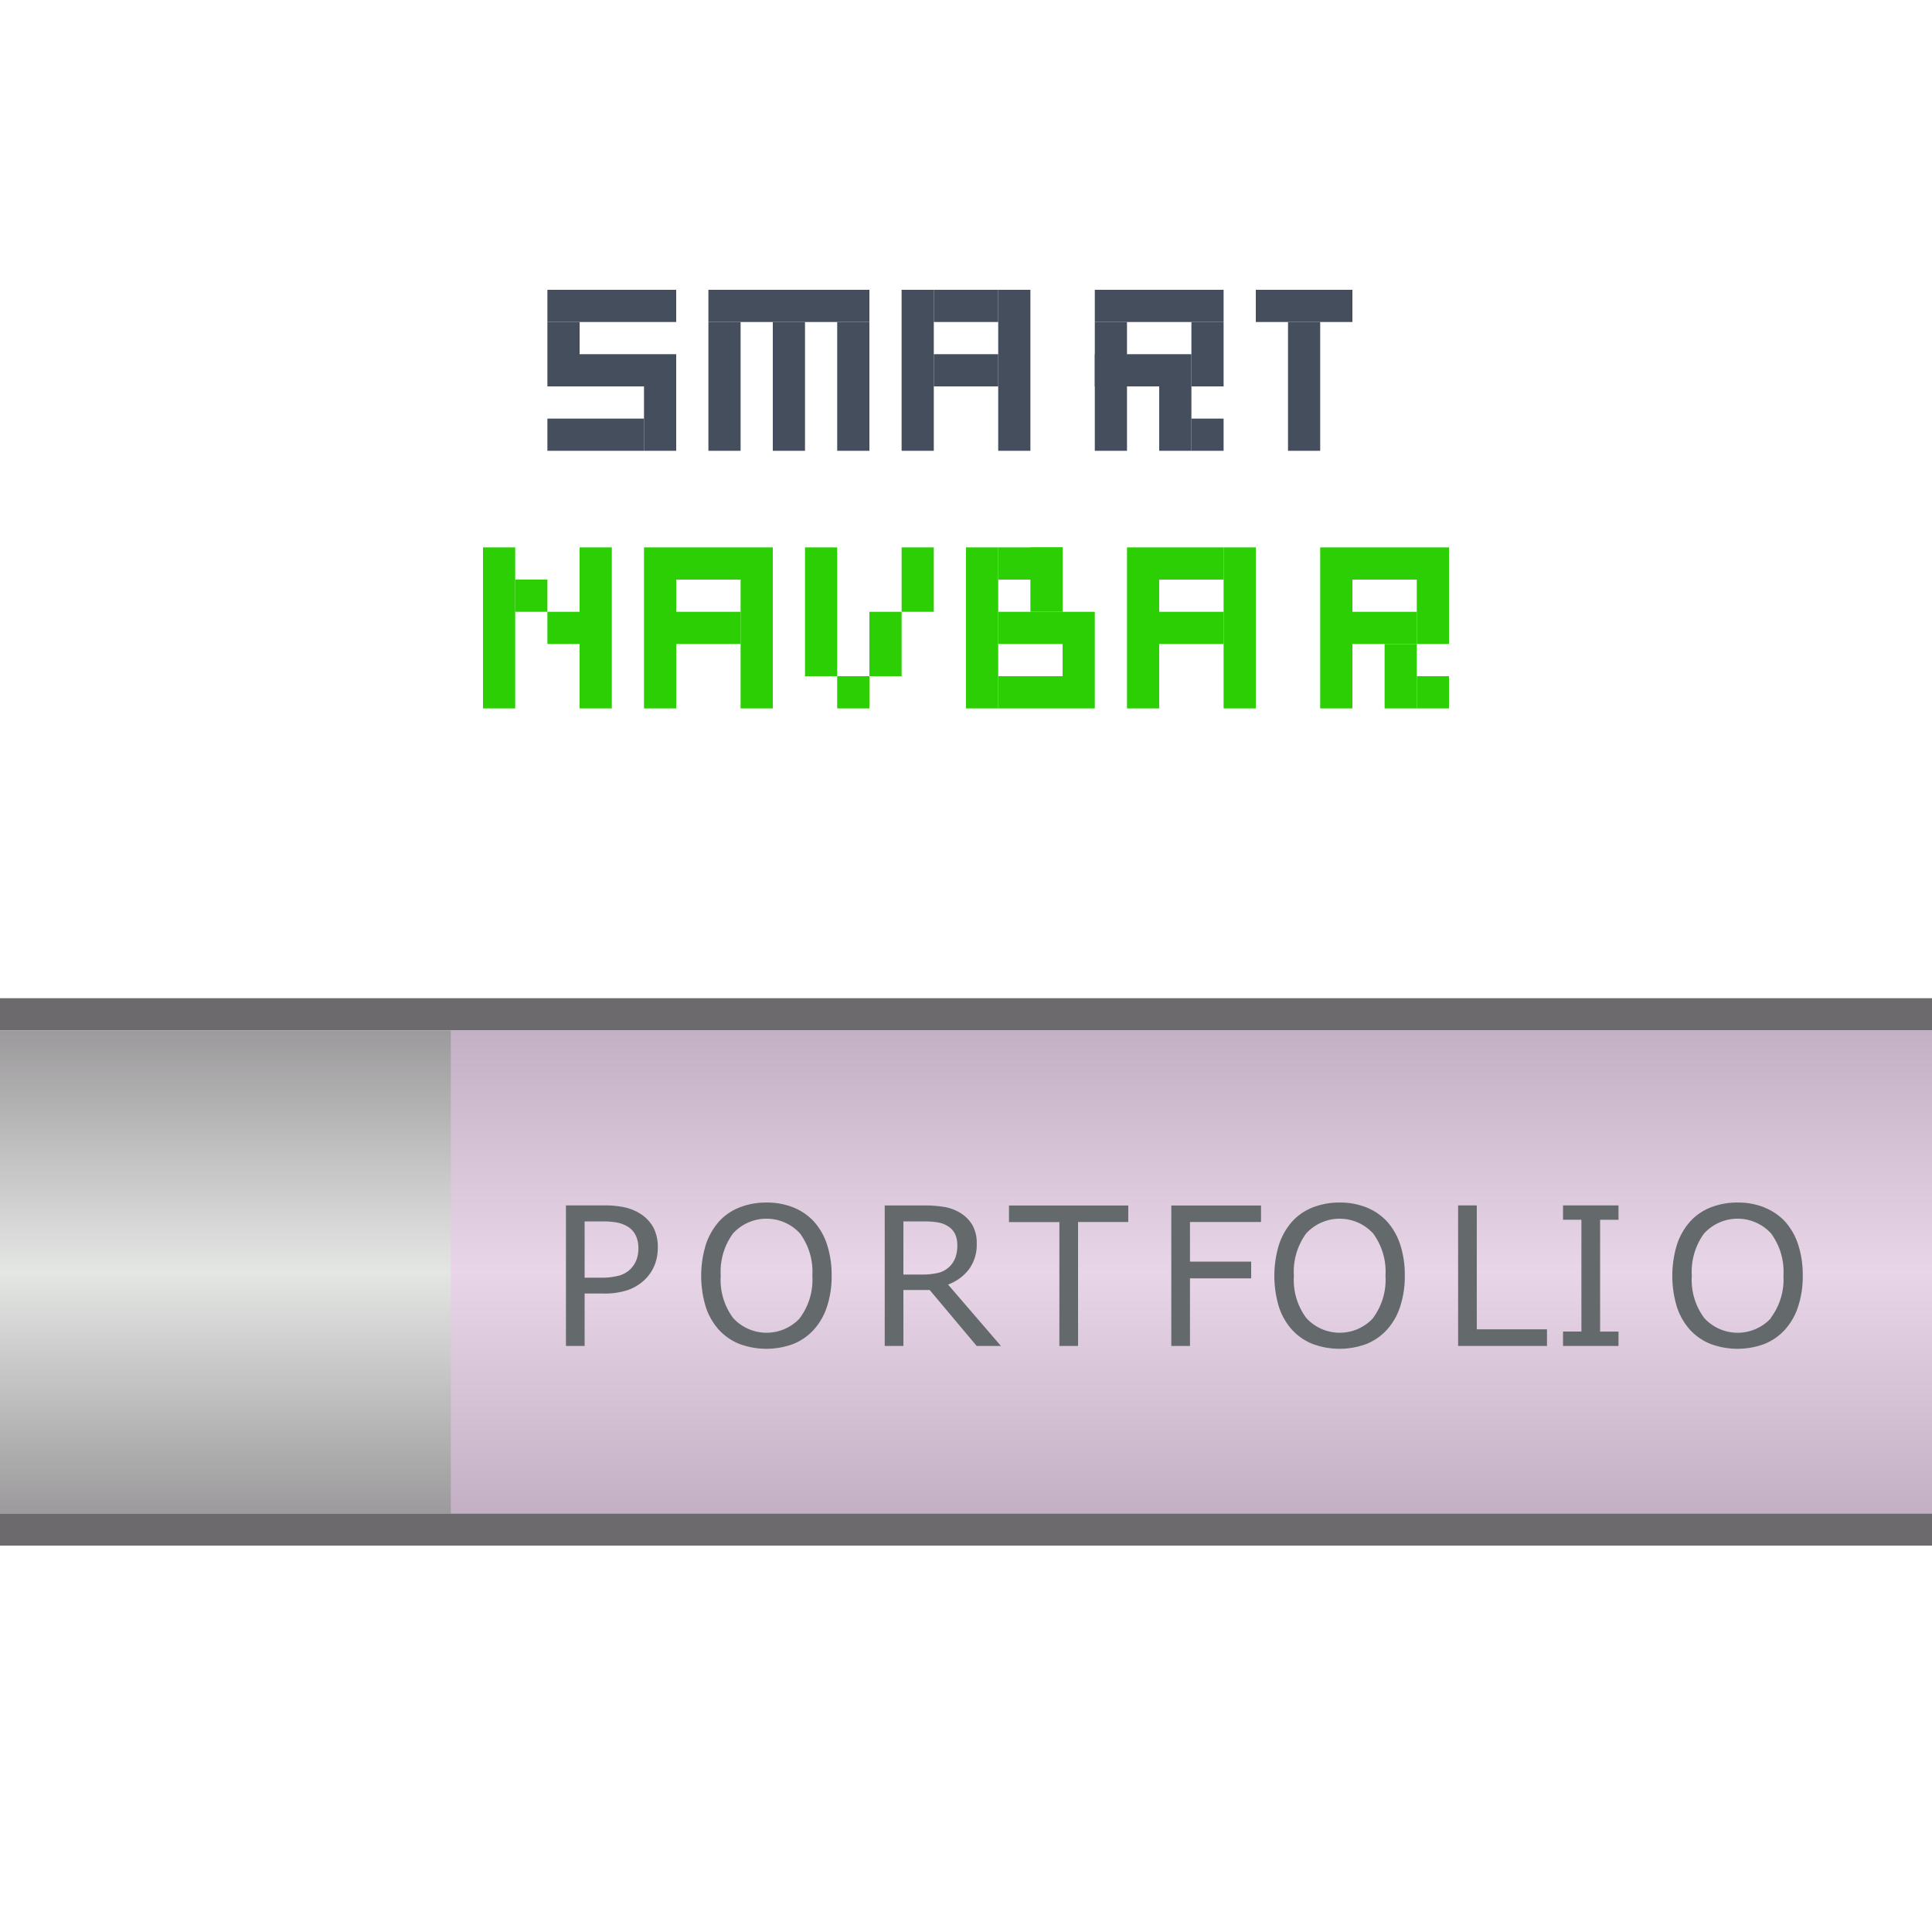 <svg xmlns="http://www.w3.org/2000/svg" xmlns:xlink="http://www.w3.org/1999/xlink" width="60" height="60" viewBox="0 0 60 60">
<defs>
    <style>
      .cls-1 {
        fill: #6c6a6c;
      }

      .cls-2 {
        fill: url(#linear-gradient);
      }

      .cls-3 {
        fill: #2cce04;
      }

      .cls-4 {
        fill: #444e5c;
      }

      .cls-5 {
        fill: #ecc6ec;
        opacity: 0.5;
      }

      .cls-6 {
        fill: #646a6c;
        fill-rule: evenodd;
      }
    </style>
    <linearGradient id="linear-gradient" x1="34" y1="47" x2="34" y2="32" gradientUnits="userSpaceOnUse">
      <stop offset="0" stop-color="#9c9a9c"/>
      <stop offset="0.5" stop-color="#e4e6e4"/>
      <stop offset="1" stop-color="#9c9a9c"/>
    </linearGradient>
  </defs>
  <rect class="cls-1" x="-2" y="31" width="64" height="1"/>
  <rect class="cls-1" x="-2" y="47" width="69" height="1"/>
  <rect class="cls-2" y="32" width="68" height="15"/>
  <rect class="cls-3" x="41" y="17" width="1" height="5"/>
  <rect class="cls-3" x="42" y="17" width="3" height="1"/>
  <rect class="cls-3" x="44" y="18" width="1" height="2"/>
  <rect class="cls-3" x="42" y="19" width="2" height="1"/>
  <rect class="cls-3" x="43" y="20" width="1" height="2"/>
  <rect class="cls-3" x="44" y="21" width="1" height="1"/>
  <rect class="cls-3" x="35" y="17" width="1" height="5"/>
  <rect class="cls-3" x="38" y="17" width="1" height="5"/>
  <rect class="cls-3" x="36" y="17" width="2" height="1"/>
  <rect class="cls-3" x="36" y="19" width="2" height="1"/>
  <rect class="cls-3" x="30" y="17" width="1" height="5"/>
  <rect class="cls-3" x="31" y="21" width="3" height="1"/>
  <rect class="cls-3" x="33" y="19" width="1" height="2"/>
  <rect class="cls-3" x="31" y="19" width="2" height="1"/>
  <rect class="cls-3" x="32" y="17" width="1" height="2"/>
  <rect class="cls-3" x="31" y="17" width="2" height="1"/>
  <rect class="cls-3" x="28" y="17" width="1" height="2"/>
  <rect class="cls-3" x="27" y="19" width="1" height="2"/>
  <rect class="cls-3" x="26" y="21" width="1" height="1"/>
  <rect class="cls-3" x="25" y="17" width="1" height="4"/>
  <rect class="cls-3" x="20" y="17" width="1" height="5"/>
  <rect class="cls-3" x="21" y="17" width="3" height="1"/>
  <rect class="cls-3" x="23" y="18" width="1" height="4"/>
  <rect class="cls-3" x="21" y="19" width="2" height="1"/>
  <rect class="cls-3" x="15" y="17" width="1" height="5"/>
  <rect class="cls-3" x="16" y="18" width="1" height="1"/>
  <rect class="cls-3" x="17" y="19" width="1" height="1"/>
  <rect class="cls-3" x="18" y="17" width="1" height="5"/>
  <rect class="cls-4" x="39" y="9" width="3" height="1"/>
  <rect class="cls-4" x="40" y="10" width="1" height="4"/>
  <rect class="cls-4" x="34" y="9" width="4" height="1"/>
  <rect class="cls-4" x="37" y="10" width="1" height="2"/>
  <rect class="cls-4" x="34" y="11" width="3" height="1"/>
  <rect class="cls-4" x="34" y="10" width="1" height="4"/>
  <rect class="cls-4" x="36" y="12" width="1" height="2"/>
  <rect class="cls-4" x="37" y="13" width="1" height="1"/>
  <rect class="cls-4" x="28" y="9" width="1" height="5"/>
  <rect class="cls-4" x="31" y="9" width="1" height="5"/>
  <rect class="cls-4" x="29" y="11" width="2" height="1"/>
  <rect class="cls-4" x="29" y="9" width="2" height="1"/>
  <rect class="cls-4" x="22" y="9" width="5" height="1"/>
  <rect class="cls-4" x="26" y="10" width="1" height="4"/>
  <rect class="cls-4" x="24" y="10" width="1" height="4"/>
  <rect class="cls-4" x="22" y="10" width="1" height="4"/>
  <rect class="cls-4" x="17" y="9" width="4" height="1"/>
  <rect class="cls-4" x="17" y="10" width="1" height="2"/>
  <rect class="cls-4" x="18" y="11" width="3" height="1"/>
  <rect class="cls-4" x="20" y="12" width="1" height="2"/>
  <rect class="cls-4" x="17" y="13" width="3" height="1"/>
  <rect class="cls-5" x="14" y="32" width="57" height="15"/>
  <path id="PORTFOLIO" class="cls-6" d="M20.293,38.124a1.177,1.177,0,0,0-.385-0.416,1.5,1.5,0,0,0-.483-0.207,2.876,2.876,0,0,0-.665-0.066H17.576V41.8h0.58V40.172h0.58a2.282,2.282,0,0,0,.776-0.113,1.451,1.451,0,0,0,.533-0.338,1.29,1.29,0,0,0,.283-0.429,1.408,1.408,0,0,0,.1-0.538A1.3,1.3,0,0,0,20.293,38.124Zm-0.524.993a0.841,0.841,0,0,1-.195.3,0.809,0.809,0,0,1-.357.2,2.124,2.124,0,0,1-.571.063H18.156V37.933H18.73a2.184,2.184,0,0,1,.456.039,0.97,0.97,0,0,1,.321.13,0.658,0.658,0,0,1,.24.273,0.907,0.907,0,0,1,.079.392A1,1,0,0,1,19.769,39.117ZM24.643,37.5a2.2,2.2,0,0,0-.842-0.154,2.233,2.233,0,0,0-.834.152,1.682,1.682,0,0,0-.64.44,2.038,2.038,0,0,0-.41.725,3.332,3.332,0,0,0,0,1.92,1.982,1.982,0,0,0,.406.712,1.726,1.726,0,0,0,.64.442,2.4,2.4,0,0,0,1.676,0,1.736,1.736,0,0,0,.637-0.445,1.974,1.974,0,0,0,.406-0.71,2.988,2.988,0,0,0,.145-0.965,3.032,3.032,0,0,0-.142-0.964,1.988,1.988,0,0,0-.409-0.718A1.756,1.756,0,0,0,24.643,37.5Zm0.2,3.434a1.407,1.407,0,0,1-2.073,0,1.977,1.977,0,0,1-.387-1.314,2.013,2.013,0,0,1,.379-1.311,1.408,1.408,0,0,1,2.085,0,2.008,2.008,0,0,1,.381,1.311A1.983,1.983,0,0,1,24.84,40.932Zm4.6-1.041a1.442,1.442,0,0,0,.653-0.479,1.283,1.283,0,0,0,.237-0.79,1.123,1.123,0,0,0-.133-0.576,1.1,1.1,0,0,0-.371-0.377,1.385,1.385,0,0,0-.475-0.183,3.536,3.536,0,0,0-.659-0.051H27.476V41.8h0.58V40.063h0.817L30.332,41.8h0.753Zm0.221-.822a0.758,0.758,0,0,1-.544.463,2.113,2.113,0,0,1-.48.048H28.056V37.933h0.683a2.151,2.151,0,0,1,.407.034,0.8,0.8,0,0,1,.3.119,0.579,0.579,0,0,1,.218.245,0.8,0.8,0,0,1,.066.333A1.116,1.116,0,0,1,29.666,39.069Zm5.371-1.633h-3.7v0.516H32.9V41.8h0.58V37.951h1.559V37.435Zm4.125,0H36.376V41.8h0.58V39.7h1.9V39.181h-1.9v-1.23h2.206V37.435ZM42.443,37.5a2.2,2.2,0,0,0-.842-0.154,2.233,2.233,0,0,0-.834.152,1.682,1.682,0,0,0-.64.44,2.038,2.038,0,0,0-.41.725,3.332,3.332,0,0,0,0,1.92,1.982,1.982,0,0,0,.406.712,1.726,1.726,0,0,0,.64.442,2.4,2.4,0,0,0,1.676,0,1.736,1.736,0,0,0,.637-0.445,1.976,1.976,0,0,0,.406-0.71,2.991,2.991,0,0,0,.145-0.965,3.032,3.032,0,0,0-.142-0.964,1.988,1.988,0,0,0-.409-0.718A1.756,1.756,0,0,0,42.443,37.5Zm0.2,3.434a1.407,1.407,0,0,1-2.073,0,1.977,1.977,0,0,1-.387-1.314,2.013,2.013,0,0,1,.379-1.311,1.408,1.408,0,0,1,2.084,0,2.008,2.008,0,0,1,.381,1.311A1.983,1.983,0,0,1,42.64,40.932Zm5.4,0.35h-2.18V37.435h-0.58V41.8h2.76V41.282Zm2.228,0.07H49.693V37.881h0.571V37.435H48.541v0.445h0.571v3.472H48.541V41.8h1.723V41.352Zm4.53-3.854a2.2,2.2,0,0,0-.842-0.154,2.233,2.233,0,0,0-.833.152,1.683,1.683,0,0,0-.64.44,2.038,2.038,0,0,0-.41.725,3.332,3.332,0,0,0,0,1.92,1.982,1.982,0,0,0,.406.712,1.727,1.727,0,0,0,.64.442,2.4,2.4,0,0,0,1.676,0,1.736,1.736,0,0,0,.637-0.445,1.976,1.976,0,0,0,.406-0.71,2.991,2.991,0,0,0,.145-0.965,3.032,3.032,0,0,0-.142-0.964,1.988,1.988,0,0,0-.409-0.718A1.756,1.756,0,0,0,54.793,37.5Zm0.2,3.434a1.406,1.406,0,0,1-2.073,0,1.977,1.977,0,0,1-.387-1.314,2.013,2.013,0,0,1,.379-1.311,1.408,1.408,0,0,1,2.085,0,2.008,2.008,0,0,1,.381,1.311A1.983,1.983,0,0,1,54.99,40.932Z"/>
</svg>
